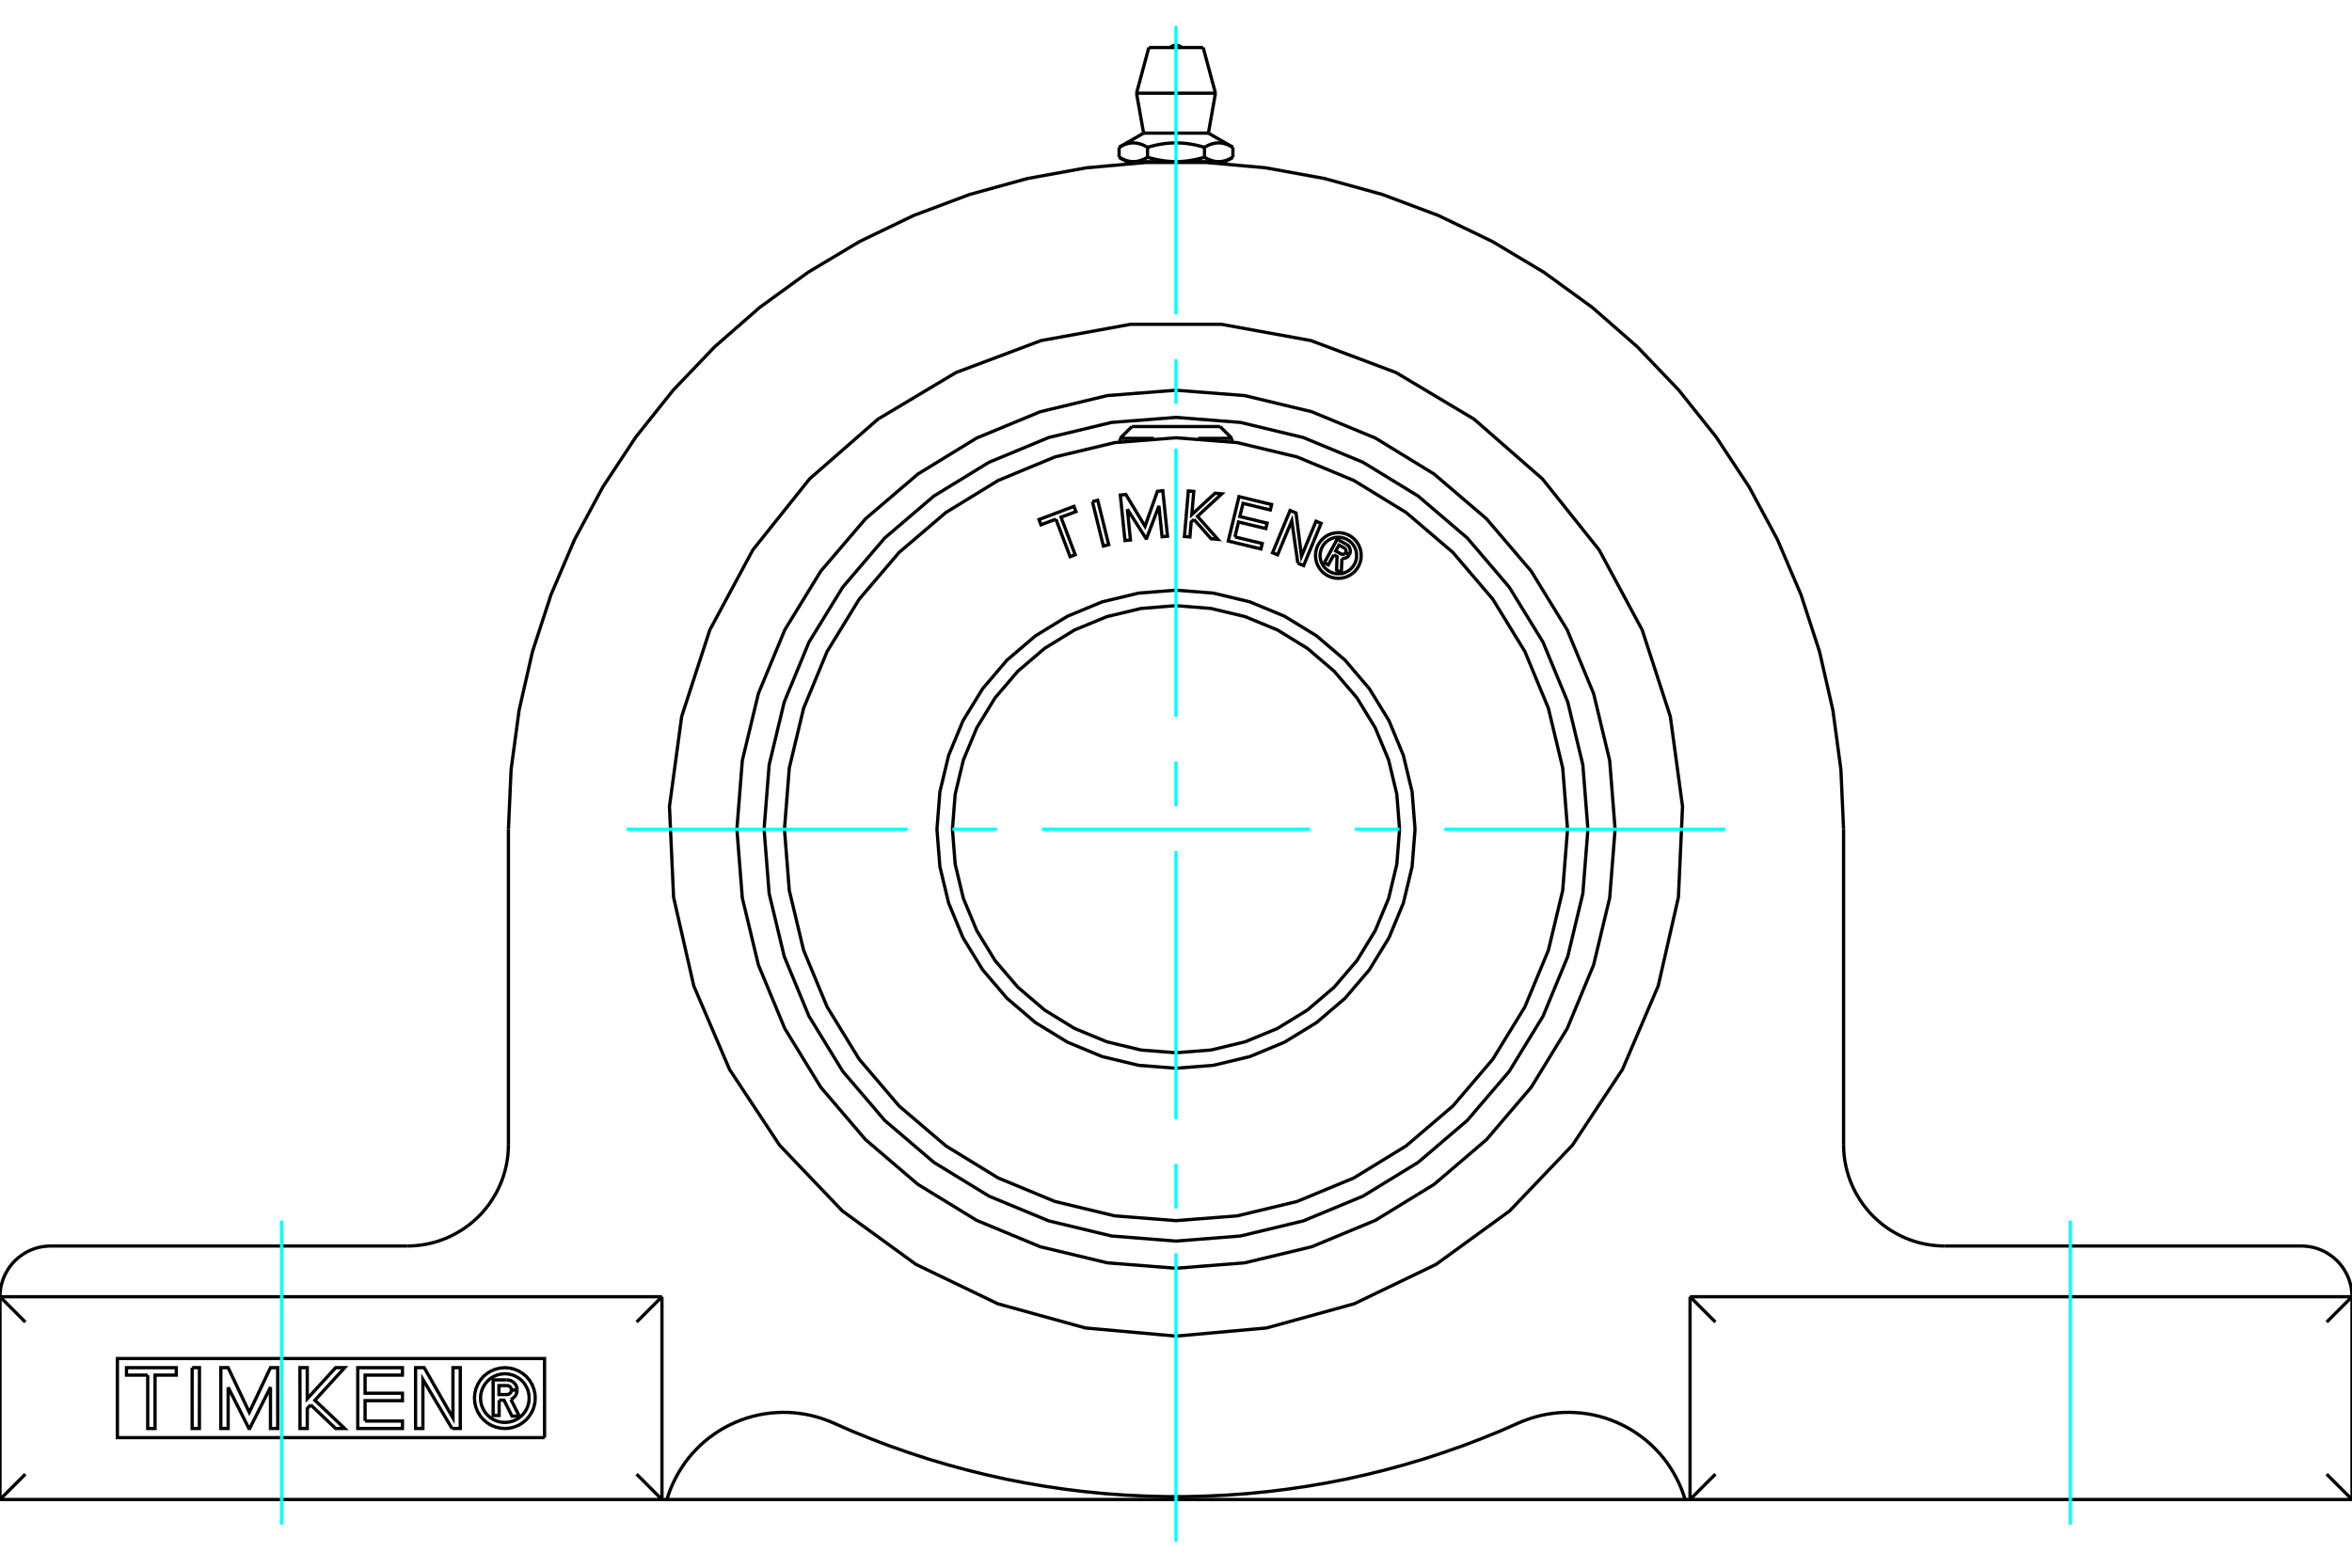 <?xml version="1.0" standalone="no"?>
<!DOCTYPE svg PUBLIC "-//W3C//DTD SVG 1.1//EN"
	"http://www.w3.org/Graphics/SVG/1.1/DTD/svg11.dtd">
<svg xmlns="http://www.w3.org/2000/svg" height="100%" width="100%" viewBox="0 0 36000 24000">
	<rect x="-1800" y="-1200" width="39600" height="26400" style="fill:#FFF"/>
	<g style="fill:none; fill-rule:evenodd" transform="matrix(1 0 0 1 0 0)">
		<g style="fill:none; stroke:#000; stroke-width:50; shape-rendering:geometricPrecision">
			<polyline points="20416,8494 20331,8648 20271,8615 20467,8256 20601,8329"/>
			<polyline points="20654,8490 20662,8473 20666,8454 20668,8435 20666,8417 20662,8398 20655,8381 20645,8365 20632,8351 20617,8339 20601,8329"/>
			<polyline points="20654,8490 20597,8459 20600,8451 20602,8443 20602,8435 20602,8427 20600,8419 20597,8412 20593,8405 20588,8399 20582,8393 20575,8389 20494,8345 20445,8435 20526,8480 20534,8483 20541,8485 20549,8486 20557,8486 20565,8484 20573,8481 20580,8477 20586,8473 20591,8467 20596,8460 20653,8492"/>
			<polyline points="20539,8551 20558,8551 20578,8548 20596,8542 20613,8533 20629,8522 20642,8508 20653,8492"/>
			<polyline points="20539,8551 20531,8766 20458,8726 20465,8521 20416,8494"/>
			<polyline points="18902,8220 19320,8320 19300,8404 18800,8283 18964,7603 19464,7724 19444,7807 19026,7706 18977,7908 19395,8009 19375,8092 18957,7991 18902,8220"/>
			<polyline points="17255,7794 17303,8267 17219,8275 17148,7579 17232,7570 17526,8057 17716,7521 17798,7512 17870,8209 17787,8217 17739,7745 17550,8241 17540,8242 17255,7794"/>
			<polyline points="16162,7948 15933,8034 15903,7954 16438,7752 16469,7832 16240,7918 16457,8493 16379,8522 16162,7948"/>
			<polyline points="16721,7679 16802,7659 16970,8339 16888,8359 16721,7679"/>
			<polyline points="18275,7952 18232,7992 18213,8220 18129,8213 18189,7516 18272,7523 18242,7878 18597,7551 18701,7560 18328,7904 18641,8257 18537,8248 18275,7952"/>
			<polyline points="19865,8622 19772,7973 19555,8494 19478,8462 19746,7815 19837,7853 19921,8515 20143,7980 20221,8012 19953,8659 19865,8622"/>
			<polyline points="20835,8504 20831,8449 20818,8396 20797,8345 20768,8299 20733,8257 20691,8221 20644,8192 20593,8171 20540,8159 20485,8154 20430,8159 20377,8171 20326,8192 20279,8221 20238,8257 20202,8299 20173,8345 20152,8396 20139,8449 20135,8504 20139,8559 20152,8612 20173,8663 20202,8710 20238,8752 20279,8787 20326,8816 20377,8837 20430,8850 20485,8854 20540,8850 20593,8837 20644,8816 20691,8787 20733,8752 20768,8710 20797,8663 20818,8612 20831,8559 20835,8504"/>
			<polyline points="20765,8504 20762,8460 20752,8418 20735,8377 20712,8340 20683,8306 20650,8278 20612,8255 20572,8238 20529,8228 20485,8224 20441,8228 20399,8238 20358,8255 20321,8278 20287,8306 20259,8340 20236,8377 20219,8418 20209,8460 20205,8504 20209,8548 20219,8591 20236,8631 20259,8669 20287,8702 20321,8731 20358,8754 20399,8771 20441,8781 20485,8784 20529,8781 20572,8771 20612,8754 20650,8731 20683,8702 20712,8669 20735,8631 20752,8591 20762,8548 20765,8504"/>
			<polyline points="21422,12695 21380,12159 21255,11637 21049,11141 20769,10683 20420,10275 20011,9926 19554,9645 19058,9440 18535,9315 18000,9272 17465,9315 16942,9440 16446,9645 15989,9926 15580,10275 15231,10683 14951,11141 14745,11637 14620,12159 14578,12695 14620,13230 14745,13752 14951,14248 15231,14706 15580,15114 15989,15463 16446,15744 16942,15949 17465,16075 18000,16117 18535,16075 19058,15949 19554,15744 20011,15463 20420,15114 20769,14706 21049,14248 21255,13752 21380,13230 21422,12695"/>
			<polyline points="21659,12695 21614,12122 21480,11564 21260,11033 20960,10544 20588,10107 20151,9734 19661,9434 19131,9214 18572,9080 18000,9035 17428,9080 16869,9214 16339,9434 15849,9734 15412,10107 15040,10544 14740,11033 14520,11564 14386,12122 14341,12695 14386,13267 14520,13825 14740,14356 15040,14846 15412,15282 15849,15655 16339,15955 16869,16175 17428,16309 18000,16354 18572,16309 19131,16175 19661,15955 20151,15655 20588,15282 20960,14846 21260,14356 21480,13825 21614,13267 21659,12695"/>
			<polyline points="23993,12695 23919,11757 23700,10843 23340,9974 22848,9172 22238,8457 21522,7846 20721,7355 19852,6995 18937,6776 18000,6702 17063,6776 16148,6995 15279,7355 14478,7846 13762,8457 13152,9172 12660,9974 12300,10843 12081,11757 12007,12695 12081,13632 12300,14547 12660,15415 13152,16217 13762,16932 14478,17543 15279,18034 16148,18394 17063,18614 18000,18687 18937,18614 19852,18394 20721,18034 21522,17543 22238,16932 22848,16217 23340,15415 23700,14547 23919,13632 23993,12695"/>
			<line x1="17144" y1="6711" x2="17661" y2="6711"/>
			<line x1="18339" y1="6711" x2="18856" y2="6711"/>
			<line x1="17325" y1="6530" x2="18675" y2="6530"/>
			<polyline points="18000,20455 16614,20330 15273,19960 14020,19357 12894,18539 11933,17533 11166,16372 10619,15093 10310,13736 10247,12346 10434,10968 10864,9645 11523,8419 12391,7332 13439,6416 14633,5703 15935,5214 17304,4965 18696,4965 20065,5214 21367,5703 22561,6416 23609,7332 24477,8419 25136,9645 25566,10968 25753,12346 25690,13736 25381,15093 24834,16372 24067,17533 23106,18539 21980,19357 20727,19960 19386,20330 18000,20455"/>
			<line x1="25868" y1="19852" x2="25868" y2="22956"/>
			<polyline points="25868,19852 36000,19852 35612,20240"/>
			<line x1="26256" y1="20240" x2="25868" y2="19852"/>
			<line x1="35612" y1="22568" x2="36000" y2="22956"/>
			<line x1="36000" y1="19852" x2="36000" y2="22956"/>
			<line x1="25868" y1="22956" x2="26256" y2="22568"/>
			<polyline points="36000,22956 25868,22956 25792,22956 10208,22956 10132,22956 0,22956"/>
			<polyline points="35224,19075 35259,19076 35294,19079 35328,19083 35363,19088 35397,19095 35430,19103 35464,19113 35497,19125 35529,19138 35561,19152 35592,19168 35622,19185 35651,19204 35680,19224 35708,19245 35735,19267 35760,19291 35785,19315 35808,19341 35831,19368 35852,19395 35872,19424 35890,19454 35907,19484 35923,19515 35938,19547 35951,19579 35962,19612 35972,19645 35981,19679 35988,19713 35993,19747 35997,19782 35999,19817 36000,19852"/>
			<line x1="29770" y1="19075" x2="35224" y2="19075"/>
			<polyline points="28218,17523 28220,17593 28224,17663 28232,17732 28243,17801 28257,17869 28274,17936 28294,18003 28317,18069 28343,18133 28372,18197 28403,18259 28438,18319 28475,18378 28514,18436 28557,18491 28601,18545 28648,18596 28697,18645 28749,18692 28802,18737 28858,18779 28915,18819 28974,18856 29035,18890 29097,18922 29160,18951 29225,18977 29290,19000 29357,19020 29425,19037 29493,19051 29562,19061 29631,19069 29700,19074 29770,19075"/>
			<line x1="28218" y1="12695" x2="28218" y2="17523"/>
			<polyline points="7782,12695 7823,11779 7946,10870 8150,9976 8434,9104 8794,8261 9228,7454 9733,6689 10305,5972 10939,5309 11629,4706 12371,4167 13158,3697 13984,3299 14842,2977 15726,2733 16628,2569 17542,2487 18458,2487 19372,2569 20274,2733 21158,2977 22016,3299 22842,3697 23629,4167 24371,4706 25061,5309 25695,5972 26267,6689 26772,7454 27206,8261 27566,9104 27850,9976 28054,10870 28177,11779 28218,12695"/>
			<line x1="7782" y1="17523" x2="7782" y2="12695"/>
			<polyline points="6230,19075 6300,19074 6369,19069 6438,19061 6507,19051 6575,19037 6643,19020 6710,19000 6775,18977 6840,18951 6903,18922 6965,18890 7026,18856 7085,18819 7142,18779 7198,18737 7251,18692 7303,18645 7352,18596 7399,18545 7443,18491 7486,18436 7525,18378 7562,18319 7597,18259 7628,18197 7657,18133 7683,18069 7706,18003 7726,17936 7743,17869 7757,17801 7768,17732 7776,17663 7780,17593 7782,17523"/>
			<line x1="776" y1="19075" x2="6230" y2="19075"/>
			<polyline points="0,19852 1,19817 3,19782 7,19747 12,19713 19,19679 28,19645 38,19612 49,19579 62,19547 77,19515 93,19484 110,19454 128,19424 148,19395 169,19368 192,19341 215,19315 240,19291 265,19267 292,19245 320,19224 349,19204 378,19185 408,19168 439,19152 471,19138 503,19125 536,19113 570,19103 603,19095 637,19088 672,19083 706,19079 741,19076 776,19075"/>
			<polyline points="10208,22956 10236,22869 10268,22784 10304,22701 10345,22620 10389,22540 10437,22463 10488,22388 10543,22316 10602,22247 10664,22181 10729,22117 10797,22057 10868,22001 10942,21948 11018,21898 11097,21852 11177,21811 11260,21773 11344,21739 11430,21709 11517,21684 11605,21663 11694,21646 11784,21634 11875,21626 11966,21622 12056,21623 12147,21628 12237,21638 12327,21652 12416,21670 12504,21693 12591,21720 12676,21751 12760,21786 13042,21910 13328,22026 13617,22136 13908,22238 14201,22334 14497,22422 14794,22503 15094,22577 15395,22644 15698,22703 16002,22755 16308,22800 16614,22837 16921,22867 17229,22889 17537,22904 17846,22912 18154,22912 18463,22904 18771,22889 19079,22867 19386,22837 19692,22800 19998,22755 20302,22703 20605,22644 20906,22577 21206,22503 21503,22422 21799,22334 22092,22238 22383,22136 22672,22026 22958,21910 23240,21786 23324,21751 23409,21720 23496,21693 23584,21670 23673,21652 23763,21638 23853,21628 23944,21623 24034,21622 24125,21626 24216,21634 24306,21646 24395,21663 24483,21684 24570,21709 24656,21739 24740,21773 24823,21811 24903,21852 24982,21898 25058,21948 25132,22001 25203,22057 25271,22117 25336,22181 25398,22247 25457,22316 25512,22388 25563,22463 25611,22540 25655,22620 25696,22701 25732,22784 25764,22869 25792,22956"/>
			<line x1="10132" y1="19852" x2="10132" y2="22956"/>
			<line x1="0" y1="19852" x2="10132" y2="19852"/>
			<polyline points="7640,21436 7640,21670 7548,21670 7548,21125 7751,21125"/>
			<polyline points="7915,21279 7913,21254 7907,21230 7897,21207 7883,21186 7866,21167 7846,21151 7824,21139 7801,21131 7776,21126 7751,21125"/>
			<polyline points="7915,21279 7828,21279 7827,21268 7824,21258 7820,21248 7814,21239 7807,21231 7799,21224 7790,21219 7780,21215 7769,21213 7758,21212 7637,21212 7637,21349 7760,21349 7770,21348 7781,21345 7791,21341 7800,21336 7808,21329 7815,21321 7820,21312 7825,21302 7827,21292 7828,21282 7915,21282"/>
			<polyline points="7820,21424 7843,21412 7863,21396 7881,21377 7896,21356 7906,21332 7913,21307 7915,21282"/>
			<polyline points="7820,21424 7948,21680 7837,21680 7715,21436 7640,21436"/>
			<polyline points="5588,21755 6160,21755 6160,21869 5476,21869 5476,20938 6160,20938 6160,21052 5588,21052 5588,21329 6160,21329 6160,21443 5588,21443 5588,21755"/>
			<polyline points="3492,21237 3492,21869 3380,21869 3380,20938 3492,20938 3816,21622 4140,20938 4250,20938 4251,21869 4140,21869 4140,21237 3822,21869 3810,21869 3492,21237"/>
			<polyline points="2261,21052 1936,21052 1936,20938 2698,20938 2698,21052 2373,21052 2373,21869 2261,21869 2261,21052"/>
			<polyline points="2941,20938 3053,20938 3052,21869 2941,21869 2941,20938"/>
			<polyline points="4755,21507 4703,21564 4703,21869 4592,21869 4591,20938 4703,20938 4703,21413 5137,20938 5275,20938 4820,21437 5276,21869 5137,21869 4755,21507"/>
			<polyline points="6919,21869 6473,21118 6473,21869 6361,21869 6361,20938 6493,20938 6933,21709 6933,20938 7045,20938 7045,21869 6919,21869"/>
			<polyline points="8193,21404 8187,21331 8170,21260 8142,21192 8104,21130 8057,21074 8001,21027 7939,20989 7871,20961 7800,20944 7727,20938 7655,20944 7584,20961 7516,20989 7454,21027 7398,21074 7351,21130 7313,21192 7285,21260 7268,21331 7262,21404 7268,21476 7285,21548 7313,21615 7351,21677 7398,21733 7454,21780 7516,21819 7584,21846 7655,21864 7727,21869 7800,21864 7871,21846 7939,21819 8001,21780 8057,21733 8104,21677 8142,21615 8170,21548 8187,21476 8193,21404"/>
			<polyline points="8100,21404 8095,21345 8082,21289 8059,21235 8029,21185 7991,21140 7946,21102 7897,21072 7843,21049 7786,21036 7727,21031 7669,21036 7612,21049 7558,21072 7508,21102 7464,21140 7426,21185 7396,21235 7373,21289 7359,21345 7355,21404 7359,21462 7373,21519 7396,21573 7426,21623 7464,21667 7508,21705 7558,21736 7612,21758 7669,21772 7727,21776 7786,21772 7843,21758 7897,21736 7946,21705 7991,21667 8029,21623 8059,21573 8082,21519 8095,21462 8100,21404"/>
			<line x1="10132" y1="19852" x2="9744" y2="20240"/>
			<line x1="388" y1="20240" x2="0" y2="19852"/>
			<line x1="9744" y1="22568" x2="10132" y2="22956"/>
			<polyline points="8335,22009 1797,22009 1797,20798 8335,20798 8335,22009"/>
			<line x1="0" y1="22956" x2="388" y2="22568"/>
			<line x1="0" y1="19852" x2="0" y2="22956"/>
			<line x1="18871" y1="2255" x2="18871" y2="2407"/>
			<line x1="17504" y1="2038" x2="18496" y2="2038"/>
			<polyline points="17129,2255 17143,2247 17157,2239 17170,2233 17184,2226 17197,2220 17209,2215 17222,2210 17234,2206 17247,2202 17259,2199 17271,2196 17283,2194 17294,2191 17306,2190 17318,2189 17329,2188 17341,2187 17352,2187 17364,2188 17376,2189 17387,2190 17399,2191 17411,2194 17422,2196 17434,2199 17446,2202 17459,2206 17471,2210 17484,2215 17496,2220 17510,2226 17523,2233 17536,2239 17550,2247 17564,2255 17593,2247 17621,2239 17648,2233 17674,2226 17700,2220 17726,2215 17751,2210 17776,2206 17800,2202 17824,2199 17848,2196 17872,2194 17896,2191 17919,2190 17942,2189 17965,2188 17988,2187 18012,2187 18035,2188 18058,2189 18081,2190 18104,2191 18128,2194 18152,2196 18176,2199 18200,2202 18224,2206 18249,2210 18274,2215 18300,2220 18326,2226 18352,2233 18379,2239 18407,2247 18436,2255 18450,2247 18464,2239 18477,2233 18490,2226 18504,2220 18516,2215 18529,2210 18541,2206 18554,2202 18566,2199 18578,2196 18589,2194 18601,2191 18613,2190 18624,2189 18636,2188 18648,2187 18659,2187 18671,2188 18682,2189 18694,2190 18706,2191 18717,2194 18729,2196 18741,2199 18753,2202 18766,2206 18778,2210 18791,2215 18803,2220 18816,2226 18830,2233 18843,2239 18857,2247 18871,2255"/>
			<polyline points="18653,2475 18647,2474 18641,2474 18635,2474 18630,2474 18624,2473 18618,2473 18612,2472 18606,2471 18600,2470 18594,2469 18588,2468 18582,2467 18576,2465 18570,2464 18564,2462 18558,2461 18552,2459 18545,2457 18539,2455 18533,2453 18527,2451 18521,2448 18514,2446 18508,2443 18502,2441 18495,2438 18489,2435 18483,2432 18476,2429 18469,2425 18463,2422 18456,2419 18449,2415 18442,2411 18436,2407"/>
			<polyline points="18871,2407 18864,2411 18858,2415 18851,2419 18844,2422 18837,2425 18831,2429 18824,2432 18818,2435 18811,2438 18805,2441 18799,2443 18792,2446 18786,2448 18780,2451 18774,2453 18768,2455 18761,2457 18755,2459 18749,2461 18743,2462 18737,2464 18731,2465 18725,2467 18719,2468 18713,2469 18707,2470 18701,2471 18695,2472 18689,2473 18683,2473 18677,2474 18671,2474 18665,2474 18659,2474 18653,2475"/>
			<polyline points="18436,2255 18436,2407 18422,2411 18408,2415 18395,2419 18381,2422 18368,2425 18355,2429 18342,2432 18329,2435 18316,2438 18303,2441 18291,2443 18278,2446 18265,2448 18253,2451 18241,2453 18228,2455 18216,2457 18204,2459 18192,2461 18179,2462 18167,2464 18155,2465 18143,2467 18131,2468 18119,2469 18107,2470 18095,2471 18084,2472 18072,2473 18060,2473 18048,2474 18036,2474 18024,2474 18012,2474 18000,2475 18653,2475 18754,2475"/>
			<polyline points="18000,2475 17988,2474 17976,2474 17964,2474 17952,2474 17940,2473 17928,2473 17916,2472 17905,2471 17893,2470 17881,2469 17869,2468 17857,2467 17845,2465 17833,2464 17821,2462 17808,2461 17796,2459 17784,2457 17772,2455 17759,2453 17747,2451 17735,2448 17722,2446 17709,2443 17697,2441 17684,2438 17671,2435 17658,2432 17645,2429 17632,2425 17619,2422 17605,2419 17592,2415 17578,2411 17564,2407"/>
			<line x1="17564" y1="2255" x2="17564" y2="2407"/>
			<polyline points="17347,2475 17341,2474 17335,2474 17329,2474 17323,2474 17317,2473 17311,2473 17305,2472 17299,2471 17293,2470 17287,2469 17281,2468 17275,2467 17269,2465 17263,2464 17257,2462 17251,2461 17245,2459 17239,2457 17232,2455 17226,2453 17220,2451 17214,2448 17208,2446 17201,2443 17195,2441 17189,2438 17182,2435 17176,2432 17169,2429 17163,2425 17156,2422 17149,2419 17142,2415 17136,2411 17129,2407"/>
			<polyline points="17564,2407 17558,2411 17551,2415 17544,2419 17537,2422 17531,2425 17524,2429 17517,2432 17511,2435 17505,2438 17498,2441 17492,2443 17486,2446 17479,2448 17473,2451 17467,2453 17461,2455 17455,2457 17448,2459 17442,2461 17436,2462 17430,2464 17424,2465 17418,2467 17412,2468 17406,2469 17400,2470 17394,2471 17388,2472 17382,2473 17376,2473 17370,2474 17365,2474 17359,2474 17353,2474 17347,2475"/>
			<line x1="17129" y1="2255" x2="17129" y2="2407"/>
			<polyline points="17246,2475 17347,2475 18000,2475"/>
			<line x1="17396" y1="1427" x2="18604" y2="1427"/>
			<line x1="17584" y1="728" x2="18416" y2="728"/>
			<polyline points="24721,12695 24638,11643 24392,10618 23988,9643 23437,8744 22752,7942 21950,7257 21051,6706 20077,6303 19051,6056 18000,5974 16949,6056 15923,6303 14949,6706 14050,7257 13248,7942 12563,8744 12012,9643 11608,10618 11362,11643 11279,12695 11362,13746 11608,14772 12012,15746 12563,16645 13248,17447 14050,18132 14949,18683 15923,19087 16949,19333 18000,19416 19051,19333 20077,19087 21051,18683 21950,18132 22752,17447 23437,16645 23988,15746 24392,14772 24638,13746 24721,12695"/>
			<polyline points="24305,12695 24227,11708 23996,10746 23618,9832 23101,8989 22458,8236 21706,7594 20862,7077 19948,6698 18986,6467 18000,6390 17014,6467 16052,6698 15138,7077 14294,7594 13542,8236 12899,8989 12382,9832 12004,10746 11773,11708 11695,12695 11773,13681 12004,14643 12382,15557 12899,16401 13542,17153 14294,17795 15138,18312 16052,18691 17014,18922 18000,19000 18986,18922 19948,18691 20862,18312 21706,17795 22458,17153 23101,16401 23618,15557 23996,14643 24227,13681 24305,12695"/>
			<line x1="17144" y1="6711" x2="17144" y2="6763"/>
			<line x1="18856" y1="6763" x2="18856" y2="6711"/>
			<line x1="17325" y1="6530" x2="17144" y2="6711"/>
			<line x1="18856" y1="6711" x2="18675" y2="6530"/>
			<polyline points="18086,728 18072,716 18055,706 18038,698 18019,694 18000,692 17981,694 17962,698 17945,706 17928,716 17914,728"/>
			<line x1="17504" y1="2038" x2="17129" y2="2255"/>
			<line x1="18871" y1="2255" x2="18496" y2="2038"/>
			<line x1="18754" y1="2475" x2="18871" y2="2407"/>
			<line x1="17129" y1="2407" x2="17246" y2="2475"/>
			<line x1="17353" y1="2475" x2="17353" y2="2497"/>
			<line x1="18647" y1="2497" x2="18647" y2="2475"/>
			<line x1="17396" y1="1427" x2="17504" y2="2038"/>
			<line x1="18496" y1="2038" x2="18604" y2="1427"/>
			<line x1="17584" y1="728" x2="17396" y2="1427"/>
			<line x1="18604" y1="1427" x2="18416" y2="728"/>
		</g>
		<g style="fill:none; stroke:#0FF; stroke-width:50; shape-rendering:geometricPrecision">
			<line x1="4311" y1="23344" x2="4311" y2="18687"/>
			<line x1="18000" y1="23602" x2="18000" y2="19187"/>
			<line x1="18000" y1="18502" x2="18000" y2="17818"/>
			<line x1="18000" y1="17133" x2="18000" y2="13027"/>
			<line x1="18000" y1="12342" x2="18000" y2="11658"/>
			<line x1="18000" y1="10973" x2="18000" y2="6867"/>
			<line x1="18000" y1="6182" x2="18000" y2="5498"/>
			<line x1="18000" y1="4813" x2="18000" y2="398"/>
			<line x1="31689" y1="23344" x2="31689" y2="18687"/>
			<line x1="9593" y1="12695" x2="13893" y2="12695"/>
			<line x1="14578" y1="12695" x2="15262" y2="12695"/>
			<line x1="15947" y1="12695" x2="20053" y2="12695"/>
			<line x1="20738" y1="12695" x2="21422" y2="12695"/>
			<line x1="22107" y1="12695" x2="26407" y2="12695"/>
		</g>
	</g>
</svg>
